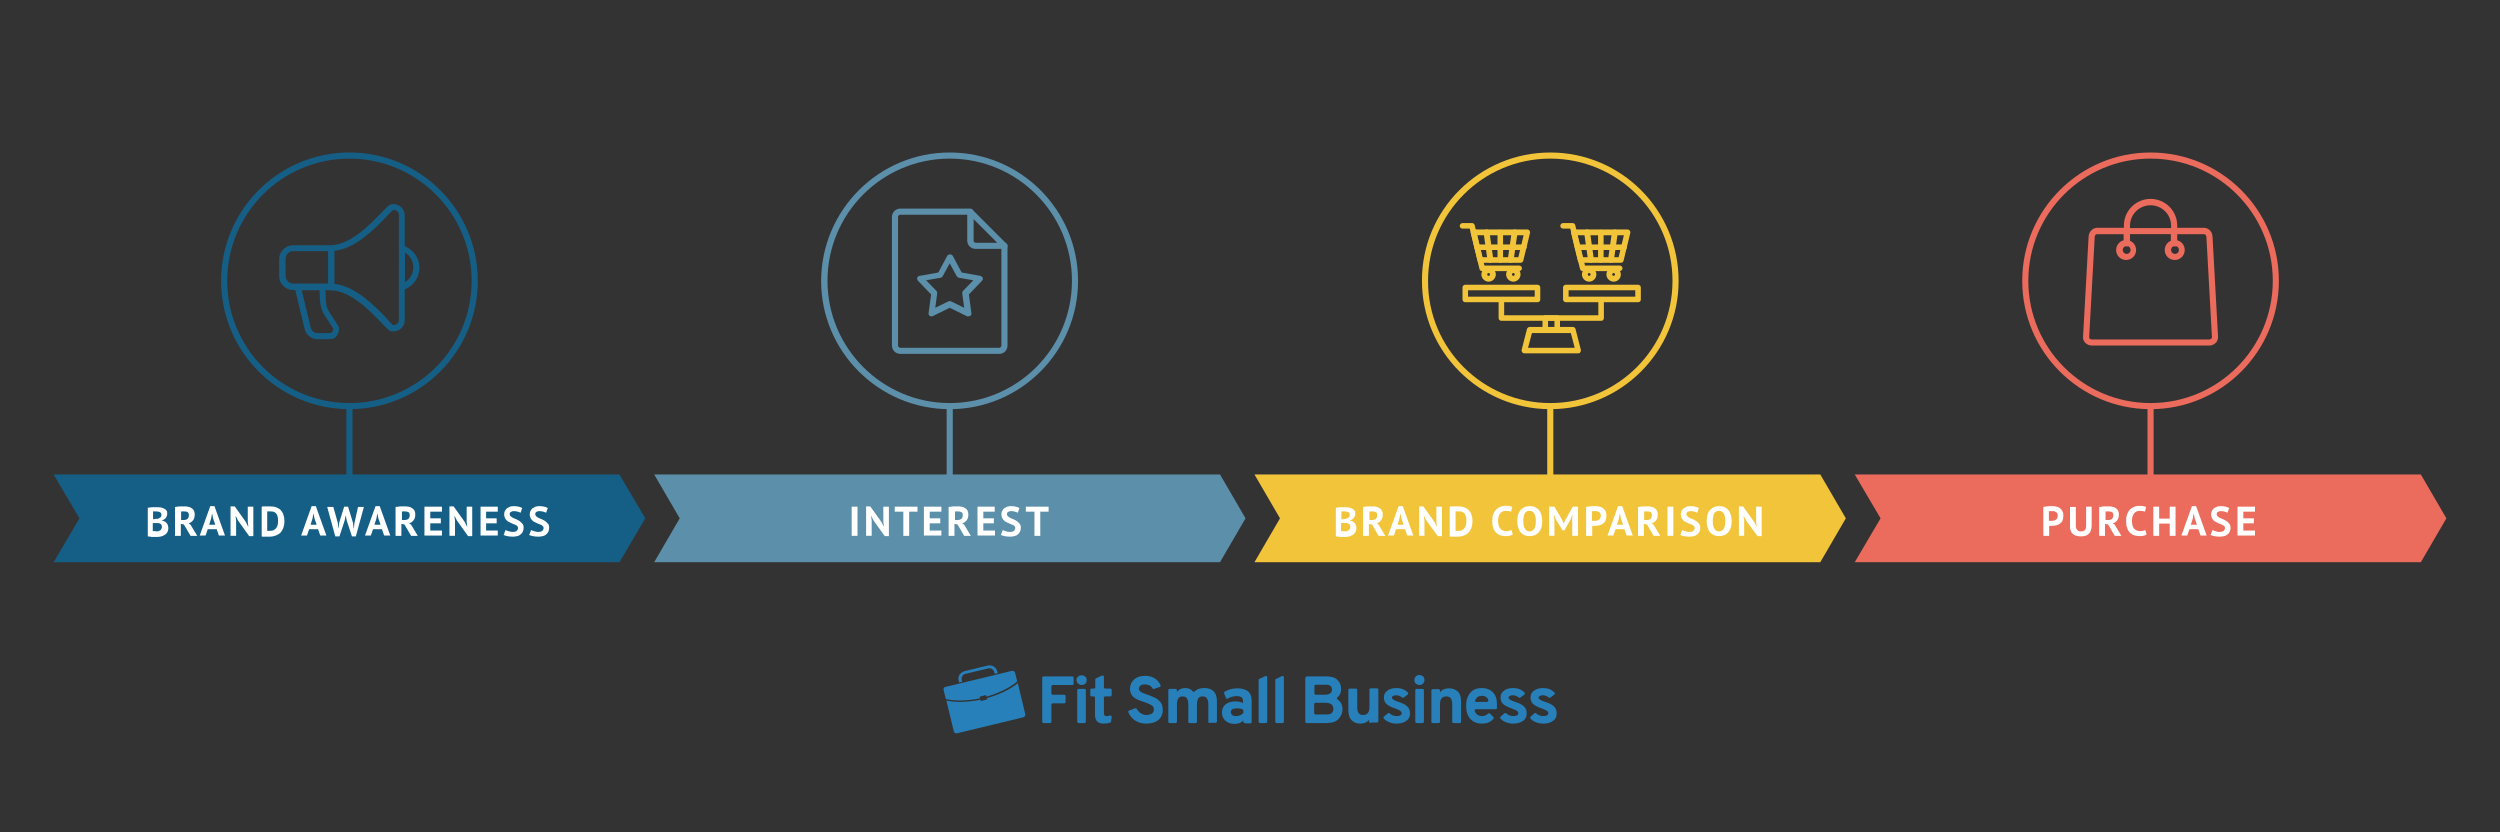 <?xml version="1.0" encoding="UTF-8"?> <!-- Generator: Adobe Illustrator 25.2.1, SVG Export Plug-In . SVG Version: 6.00 Build 0) --> <svg xmlns="http://www.w3.org/2000/svg" xmlns:xlink="http://www.w3.org/1999/xlink" version="1.1" id="Layer_1" x="0px" y="0px" viewBox="0 0 900 299.7" xml:space="preserve"><rect x="0" y="0" width="900" height="299.7" fill="#333333" stroke="none"/> <g> <g> <path id="Fill-2_1_" fill-rule="evenodd" clip-rule="evenodd" fill="#2880BA" d="M340.3,247.3l24-5.8c0.5-0.1,0.9,0.2,1.1,0.6 l0.8,3.2c-0.2,0.2-0.4,0.3-0.6,0.5c-2.6,2-6.2,3.8-10.5,5l-0.1-0.6l-2.3,0.6l0.1,0.6c-4.4,0.9-8.5,1-11.6,0.4 c-0.2,0-0.5-0.1-0.7-0.2l-0.8-3.2C339.6,247.8,339.9,247.4,340.3,247.3L340.3,247.3z M366.4,245.9l2.7,11.2 c0.1,0.5-0.2,0.9-0.6,1.1l-24,5.8c-0.5,0.1-0.9-0.2-1.1-0.6l-2.7-11.2c0.1,0,0.3,0.1,0.4,0.1c3.3,0.6,7.5,0.5,11.9-0.4l0.1,0.5 l2.3-0.6l-0.1-0.5c4.4-1.2,8.1-3,10.8-5.1C366.1,246.1,366.3,246,366.4,245.9L366.4,245.9z"></path> <path id="Fill-3_1_" fill-rule="evenodd" clip-rule="evenodd" fill="#2880BA" d="M347.3,241.6l8.3-2c0.7-0.2,1.5,0,2.1,0.3 c0.6,0.4,1.1,1,1.3,1.7l0.2,0.7l-1.1,0.3l-0.2-0.7c-0.1-0.5-0.4-0.8-0.8-1.1c-0.4-0.2-0.8-0.3-1.3-0.2l-8.3,2 c-0.5,0.1-0.8,0.4-1.1,0.8c-0.2,0.4-0.3,0.8-0.2,1.3l0.2,0.7l-1.1,0.3l-0.2-0.7c-0.2-0.8,0-1.5,0.3-2.1 C345.9,242.3,346.5,241.8,347.3,241.6"></path> </g> <g> <path fill="#2880BA" d="M375.2,259.8V244c0-0.3,0.2-0.5,0.5-0.5h10.3c0.3,0,0.5,0.2,0.5,0.5v2.1c0,0.3-0.2,0.5-0.5,0.5h-7 c-0.3,0-0.5,0.2-0.5,0.5v2.5c0,0.3,0.2,0.5,0.5,0.5h4.1c0.3,0,0.5,0.2,0.5,0.5v2.1c0,0.3-0.2,0.5-0.5,0.5h-4.1 c-0.3,0-0.5,0.2-0.5,0.5v6.1c0,0.3-0.2,0.5-0.5,0.5h-2.3C375.4,260.3,375.2,260,375.2,259.8z"></path> <path fill="#2880BA" d="M389.4,246.6c-0.5,0-0.9-0.2-1.3-0.5c-0.5-0.5-0.7-1.1-0.5-1.9c0-0.1,0-0.1,0.1-0.1c0.4-0.7,1-1,1.7-1 c0.5,0,0.9,0.2,1.3,0.5c0.4,0.3,0.5,0.8,0.5,1.3c0,0.5-0.2,0.9-0.5,1.3C390.3,246.4,389.9,246.6,389.4,246.6z M387.8,259.8v-11.3 c0-0.3,0.2-0.5,0.5-0.5h2.1c0.3,0,0.5,0.2,0.5,0.5v11.3c0,0.3-0.2,0.5-0.5,0.5h-2.1C388,260.3,387.8,260,387.8,259.8z"></path> <path fill="#2880BA" d="M397.2,260.5c-2,0-3-1.1-3-3.2v-6.1c0-0.3-0.2-0.5-0.5-0.5H393c-0.3,0-0.5-0.2-0.5-0.5v-1.8 c0-0.3,0.2-0.5,0.5-0.5h0.8c0.3,0,0.5-0.2,0.5-0.5v-2.8c0-0.2,0.1-0.4,0.3-0.4l2.1-1c0.3-0.2,0.7,0.1,0.7,0.4v3.8 c0,0.3,0.2,0.5,0.5,0.5h1.8c0.3,0,0.5,0.2,0.5,0.5v1.8c0,0.3-0.2,0.5-0.5,0.5h-1.8c-0.3,0-0.5,0.2-0.5,0.5v5.6c0,0.6,0.3,1,0.9,1 c0.4,0,0.8-0.1,1.3-0.2c0.3-0.1,0.7,0.2,0.6,0.5l-0.2,1.6c0,0.2-0.1,0.3-0.3,0.4C398.9,260.4,398.1,260.5,397.2,260.5z"></path> <path fill="#2880BA" d="M412.6,260.5c-1.6,0-2.9-0.4-4.1-1.2c-1-0.7-1.8-1.7-2.3-2.9c-0.1-0.2,0-0.5,0.3-0.6l2.1-0.8 c0.2-0.1,0.5,0,0.6,0.2c0.2,0.4,0.5,0.7,0.8,1c0.9,1,2.3,1.4,3.6,1.1c0.4-0.1,0.8-0.2,1.1-0.4c0.5-0.4,0.7-0.9,0.7-1.5 c0-0.3-0.1-0.6-0.2-0.9c-0.2-0.3-0.4-0.5-0.8-0.7c-0.4-0.2-0.7-0.4-1-0.5c-0.3-0.1-0.7-0.3-1.3-0.5c-0.7-0.2-1.2-0.4-1.5-0.5 c-0.3-0.1-0.8-0.3-1.4-0.6c-0.6-0.3-1-0.6-1.3-0.9c-0.3-0.3-0.5-0.7-0.8-1.2c-0.2-0.5-0.3-1.1-0.3-1.7c0-1.3,0.5-2.4,1.5-3.3 c1-0.9,2.4-1.3,4.1-1.3c1.4,0,2.6,0.4,3.6,1.1c0.8,0.6,1.4,1.4,1.8,2.3c0.1,0.3,0,0.6-0.3,0.6l-2,0.7c-0.2,0.1-0.5,0-0.6-0.2 c-0.6-1-1.5-1.4-2.7-1.4c-0.7,0-1.3,0.1-1.6,0.4c-0.4,0.3-0.6,0.7-0.6,1.2c0,0.3,0.2,0.6,0.5,0.9c0.3,0.3,0.6,0.5,1,0.6 c0.3,0.1,0.9,0.3,1.6,0.6c0.6,0.2,1,0.3,1.3,0.5c0.3,0.1,0.7,0.3,1.2,0.5c0.5,0.2,0.9,0.5,1.2,0.7c0.3,0.3,0.6,0.6,0.9,0.9 c0.3,0.4,0.6,0.8,0.7,1.3c0.1,0.5,0.2,1,0.2,1.6c0,1.6-0.6,2.8-1.7,3.7C415.8,260.1,414.4,260.5,412.6,260.5z"></path> <path fill="#2880BA" d="M435.5,260.3c-0.3,0-0.5-0.2-0.5-0.5v-6.2c0-1-0.2-1.7-0.5-2.2c-0.3-0.4-0.8-0.7-1.5-0.7 c-0.7,0-1.3,0.2-1.6,0.7c-0.3,0.4-0.5,1.2-0.5,2.2v6.2c0,0.3-0.2,0.5-0.5,0.5h-2.1c-0.3,0-0.5-0.2-0.5-0.5v-6.2 c0-1-0.2-1.7-0.5-2.2c-0.3-0.4-0.8-0.7-1.5-0.7c-0.7,0-1.3,0.2-1.6,0.7c-0.3,0.4-0.5,1.2-0.5,2.2v6.2c0,0.3-0.2,0.5-0.5,0.5h-2.1 c-0.3,0-0.5-0.2-0.5-0.5v-11.3c0-0.3,0.2-0.5,0.5-0.5h2.1c0.3,0,0.5,0.2,0.5,0.5v0.6c0.7-0.9,1.7-1.4,2.9-1.4 c1.3,0,2.2,0.4,2.8,1.2c0.2,0.2,0.5,0.3,0.7,0c0.8-0.8,1.9-1.2,3.4-1.2c3.1,0,4.6,1.6,4.6,4.8v7.2c0,0.3-0.2,0.5-0.5,0.5H435.5z"></path> <path fill="#2880BA" d="M448.1,260.3c-0.3,0-0.5-0.2-0.5-0.5v-0.4c-0.8,0.8-1.8,1.2-3.2,1.2c-1.3,0-2.4-0.4-3.2-1.1 c-0.8-0.7-1.3-1.7-1.3-3c0-1.3,0.5-2.3,1.4-3c1-0.7,2.1-1,3.4-1c1.1,0,2,0.2,2.8,0.6v-0.6c0-1.3-0.7-1.9-2.2-1.9 c-1.2,0-2.3,0.3-3.3,0.9c-0.3,0.2-0.6,0-0.7-0.3l-0.6-1.6c-0.1-0.2,0-0.5,0.2-0.6c1.3-0.8,2.9-1.2,4.7-1.2c0.7,0,1.2,0.1,1.7,0.2 c0.5,0.1,1,0.3,1.6,0.6c0.5,0.3,1,0.8,1.3,1.5c0.3,0.7,0.4,1.5,0.4,2.5v7.3c0,0.3-0.2,0.5-0.5,0.5H448.1z M445,257.8 c0.9,0,1.7-0.3,2.4-0.9c0.1-0.1,0.2-0.2,0.2-0.4v-0.7c0-0.2-0.1-0.4-0.3-0.5c-0.6-0.2-1.2-0.3-1.9-0.3c-0.7,0-1.3,0.1-1.7,0.3 c-0.4,0.2-0.6,0.6-0.6,1.1c0,0.4,0.2,0.7,0.5,1C443.9,257.7,444.4,257.8,445,257.8z"></path> <path fill="#2880BA" d="M453.1,259.8v-15c0-0.2,0.1-0.4,0.3-0.4l2.1-1c0.3-0.2,0.7,0.1,0.7,0.4v16c0,0.3-0.2,0.5-0.5,0.5h-2.1 C453.3,260.3,453.1,260,453.1,259.8z"></path> <path fill="#2880BA" d="M459.1,259.8v-15c0-0.2,0.1-0.4,0.3-0.4l2.1-1c0.3-0.2,0.7,0.1,0.7,0.4v16c0,0.3-0.2,0.5-0.5,0.5h-2.1 C459.3,260.3,459.1,260,459.1,259.8z"></path> <path fill="#2880BA" d="M470,244c0-0.3,0.2-0.5,0.5-0.5h6.9c1.9,0,3.3,0.4,4.1,1.3c0.9,0.9,1.3,1.9,1.3,3.2c0,1.3-0.4,2.3-1.3,3 c-0.3,0.2-0.2,0.6,0,0.8c0.5,0.3,0.9,0.7,1.2,1.2c0.4,0.7,0.6,1.5,0.6,2.3c0,1.4-0.5,2.5-1.4,3.5c-0.9,1-2.4,1.5-4.3,1.5h-7.2 c-0.3,0-0.5-0.2-0.5-0.5V244z M477,250.1c0.8,0,1.5-0.2,1.9-0.5c0.4-0.3,0.6-0.8,0.6-1.3c0-1.2-0.7-1.8-2.1-1.8h-3.7 c-0.3,0-0.5,0.2-0.5,0.5v2.6c0,0.3,0.2,0.5,0.5,0.5H477z M477.8,257.2c0.8,0,1.4-0.2,1.7-0.6c0.4-0.4,0.5-0.9,0.5-1.4 c0-1.5-1-2.2-2.9-2.2h-3.5c-0.3,0-0.5,0.2-0.5,0.5v3.2c0,0.3,0.2,0.5,0.5,0.5H477.8z"></path> <path fill="#2880BA" d="M493.4,260.3c-0.3,0-0.5-0.2-0.5-0.5v-0.7c-0.8,1-1.9,1.4-3.3,1.4c-1.2,0-2.2-0.4-3-1.2 c-0.8-0.8-1.2-2-1.2-3.7v-7.2c0-0.3,0.2-0.5,0.5-0.5h2.2c0.3,0,0.5,0.2,0.5,0.5v6.2c0,1,0.2,1.7,0.5,2.1c0.3,0.5,0.9,0.7,1.6,0.7 c1.5,0,2.3-0.9,2.3-2.8v-6.3c0-0.3,0.2-0.5,0.5-0.5h2.2c0.3,0,0.5,0.2,0.5,0.5v11.3c0,0.3-0.2,0.5-0.5,0.5H493.4z"></path> <path fill="#2880BA" d="M502.7,260.5c-1,0-1.9-0.2-2.8-0.6c-0.7-0.3-1.3-0.7-1.7-1.2c-0.2-0.2-0.2-0.5,0-0.7l1.4-1.2 c0.2-0.2,0.5-0.2,0.6,0c0.8,0.7,1.7,1,2.6,1c1.2,0,1.8-0.4,1.8-1.1c0-0.3-0.2-0.6-0.5-0.8c-0.3-0.2-0.9-0.5-1.7-0.8 c-1.5-0.5-2.5-1-3.2-1.6c-0.7-0.6-1-1.4-1-2.4c0-1.1,0.4-1.9,1.3-2.5c0.8-0.6,1.9-0.9,3.2-0.9c1.7,0,3,0.5,4.1,1.6 c0.2,0.2,0.2,0.6,0,0.7l-1.4,1.1c-0.2,0.1-0.4,0.2-0.6,0c-0.7-0.5-1.4-0.8-2.1-0.8c-1,0-1.6,0.3-1.6,0.9c0,0.5,0.8,1,2.4,1.5 c1.3,0.4,2.3,0.9,3,1.5c0.7,0.6,1.1,1.4,1.1,2.6c0,1.2-0.4,2.1-1.3,2.7C505.3,260.2,504.1,260.5,502.7,260.5z"></path> <path fill="#2880BA" d="M511,246.6c-0.5,0-0.9-0.2-1.3-0.5c-0.4-0.4-0.6-0.9-0.5-1.4c0-0.4,0.2-0.8,0.4-1.1 c0.4-0.4,0.8-0.6,1.4-0.6c0.5,0,0.9,0.2,1.3,0.5c0.4,0.3,0.5,0.8,0.5,1.3c0,0.5-0.2,0.9-0.5,1.3C512,246.4,511.5,246.6,511,246.6z M509.5,259.8v-11.3c0-0.3,0.2-0.5,0.5-0.5h2.1c0.3,0,0.5,0.2,0.5,0.5v11.3c0,0.3-0.2,0.5-0.5,0.5H510 C509.7,260.3,509.5,260,509.5,259.8z"></path> <path fill="#2880BA" d="M523.3,260.3c-0.3,0-0.5-0.2-0.5-0.5v-6.2c0-1-0.2-1.7-0.5-2.2c-0.3-0.4-0.9-0.7-1.6-0.7 c-1.5,0-2.3,0.9-2.3,2.8v6.3c0,0.3-0.2,0.5-0.5,0.5h-2.1c-0.3,0-0.5-0.2-0.5-0.5v-11.2c0-0.3,0.2-0.5,0.5-0.5h2.1 c0.3,0,0.5,0.2,0.5,0.5v0.6c0.8-1,1.9-1.4,3.3-1.4c1.2,0,2.2,0.4,3.1,1.1c0.8,0.8,1.2,2,1.2,3.7v7.2c0,0.3-0.2,0.5-0.5,0.5H523.3z "></path> <path fill="#2880BA" d="M533.5,260.5c-1.8,0-3.2-0.6-4.2-1.7c-1-1.1-1.5-2.7-1.5-4.7c0-2,0.5-3.5,1.5-4.7c1-1.2,2.4-1.7,4.2-1.7 c1.6,0,2.9,0.5,3.9,1.5c1,1,1.5,2.4,1.5,4.3c0,0.6,0,1,0,1.4c0,0.3-0.2,0.4-0.5,0.4h-7c-0.3,0-0.6,0.3-0.5,0.6 c0.1,0.5,0.4,0.9,0.7,1.2c0.5,0.4,1.1,0.7,1.8,0.7c0.9,0,1.7-0.3,2.3-0.9c0.2-0.2,0.5-0.2,0.7,0l1.2,1.2c0.2,0.2,0.2,0.5,0,0.7 C536.6,260,535.2,260.5,533.5,260.5z M531.5,252.7h3.8c0.3,0,0.6-0.3,0.5-0.6c-0.1-0.4-0.3-0.8-0.6-1c-0.4-0.4-1-0.6-1.6-0.6 c-1.3,0-2.1,0.5-2.5,1.6C530.9,252.4,531.1,252.7,531.5,252.7z"></path> <path fill="#2880BA" d="M544.7,260.5c-1,0-1.9-0.2-2.8-0.6c-0.7-0.3-1.3-0.7-1.7-1.2c-0.2-0.2-0.2-0.5,0-0.7l1.4-1.2 c0.2-0.2,0.5-0.2,0.6,0c0.8,0.7,1.7,1,2.6,1c1.2,0,1.8-0.4,1.8-1.1c0-0.3-0.2-0.6-0.5-0.8c-0.3-0.2-0.9-0.5-1.7-0.8 c-1.5-0.5-2.5-1-3.2-1.6c-0.7-0.6-1-1.4-1-2.4c0-1.1,0.4-1.9,1.3-2.5c0.8-0.6,1.9-0.9,3.2-0.9c1.7,0,3,0.5,4.1,1.6 c0.2,0.2,0.2,0.5,0,0.7l-1.4,1.1c-0.2,0.1-0.4,0.2-0.6,0c-0.7-0.5-1.4-0.8-2.1-0.8c-1,0-1.6,0.3-1.6,0.9c0,0.5,0.8,1,2.4,1.5 c1.3,0.4,2.3,0.9,3,1.5c0.7,0.6,1.1,1.4,1.1,2.6c0,1.2-0.4,2.1-1.3,2.7C547.3,260.2,546.2,260.5,544.7,260.5z"></path> <path fill="#2880BA" d="M555.5,260.5c-1,0-1.9-0.2-2.8-0.6c-0.7-0.3-1.3-0.7-1.7-1.2c-0.2-0.2-0.2-0.5,0-0.7l1.4-1.2 c0.2-0.2,0.5-0.2,0.6,0c0.8,0.7,1.7,1,2.6,1c1.2,0,1.8-0.4,1.8-1.1c0-0.3-0.2-0.6-0.5-0.8c-0.3-0.2-0.9-0.5-1.7-0.8 c-1.5-0.5-2.5-1-3.2-1.6c-0.7-0.6-1-1.4-1-2.4c0-1.1,0.4-1.9,1.3-2.5c0.8-0.6,1.9-0.9,3.2-0.9c1.7,0,3,0.5,4.1,1.6 c0.2,0.2,0.2,0.6,0,0.7l-1.4,1.1c-0.2,0.1-0.4,0.2-0.6,0c-0.7-0.5-1.4-0.8-2.1-0.8c-1,0-1.6,0.3-1.6,0.9c0,0.5,0.8,1,2.4,1.5 c1.3,0.4,2.3,0.9,3,1.5c0.7,0.6,1.1,1.4,1.1,2.6c0,1.2-0.4,2.1-1.3,2.7C558.2,260.2,557,260.5,555.5,260.5z"></path> </g> </g> <polygon fill="#155F86" points="223,202.4 121.2,202.4 19.3,202.4 28.6,186.6 19.3,170.8 121.2,170.8 223,170.8 232.3,186.6 "></polygon> <polygon fill="#5C8FAA" points="439.2,202.4 337.3,202.4 235.5,202.4 244.7,186.6 235.5,170.8 337.3,170.8 439.2,170.8 448.4,186.6 "></polygon> <polygon fill="#F2C43A" points="655.3,202.4 553.5,202.4 451.6,202.4 460.8,186.6 451.6,170.8 553.5,170.8 655.3,170.8 664.5,186.6 "></polygon> <polygon fill="#EB6B5C" points="871.5,202.4 769.6,202.4 667.7,202.4 677,186.6 667.7,170.8 769.6,170.8 871.5,170.8 880.7,186.6 "></polygon> <g> <rect x="340.8" y="146" fill="#5C8FAA" width="2.2" height="36.5"></rect> </g> <g> <rect x="557" y="146" fill="#F2C43A" width="2.2" height="36.5"></rect> </g> <g> <rect x="773.1" y="146" fill="#EB6B5C" width="2.2" height="36.5"></rect> </g> <g> <path fill="#5C8FAA" d="M341.9,54.9c25.5,0,46.2,20.7,46.2,46.2c0,25.5-20.7,46.2-46.2,46.2c-25.5,0-46.3-20.7-46.3-46.2 C295.7,75.6,316.4,54.9,341.9,54.9z M341.9,145.1c24.3,0,44-19.7,44-44c0-24.3-19.7-44-44-44c-24.3,0-44,19.7-44,44 C297.9,125.4,317.7,145.1,341.9,145.1z"></path> </g> <g> <path fill="#F2C43A" d="M558.1,54.9c25.5,0,46.2,20.7,46.2,46.2c0,25.5-20.7,46.2-46.2,46.2c-25.5,0-46.2-20.7-46.2-46.2 C511.8,75.6,532.6,54.9,558.1,54.9z M558.1,145.1c24.3,0,44-19.7,44-44c0-24.3-19.7-44-44-44c-24.3,0-44,19.7-44,44 C514,125.4,533.8,145.1,558.1,145.1z"></path> </g> <g> <path fill="#EB6B5C" d="M774.2,54.9c25.5,0,46.2,20.7,46.2,46.2c0,25.5-20.7,46.2-46.2,46.2c-25.5,0-46.2-20.7-46.2-46.2 C728,75.6,748.7,54.9,774.2,54.9z M774.2,145.1c24.3,0,44-19.7,44-44c0-24.3-19.7-44-44-44c-24.3,0-44,19.7-44,44 C730.2,125.4,749.9,145.1,774.2,145.1z"></path> </g> <g> <g> <rect x="124.7" y="146" fill="#155F86" width="2.2" height="36.5"></rect> </g> <g> <path fill="#155F86" d="M125.8,54.9c25.5,0,46.2,20.7,46.2,46.2c0,25.5-20.7,46.2-46.2,46.2c-25.5,0-46.2-20.7-46.2-46.2 C79.6,75.6,100.3,54.9,125.8,54.9z M125.8,145.1c24.3,0,44-19.7,44-44c0-24.3-19.8-44-44-44c-24.3,0-44,19.7-44,44 C81.8,125.4,101.5,145.1,125.8,145.1z"></path> </g> </g> <g> <path fill="#FFFFFF" d="M60.2,184.8c0,0.3,0,0.5-0.1,0.8c-0.1,0.3-0.2,0.5-0.3,0.7c-0.1,0.2-0.3,0.4-0.6,0.6 c-0.2,0.2-0.5,0.3-0.9,0.4v0.1c0.3,0.1,0.6,0.1,0.9,0.3c0.3,0.1,0.5,0.3,0.7,0.5s0.4,0.5,0.5,0.8c0.1,0.3,0.2,0.7,0.2,1.1 c0,0.5-0.1,1-0.3,1.4c-0.2,0.4-0.5,0.7-0.9,1s-0.8,0.4-1.3,0.6c-0.5,0.1-1,0.2-1.5,0.2c-0.2,0-0.4,0-0.7,0s-0.5,0-0.9,0 s-0.6,0-0.9-0.1c-0.3,0-0.6-0.1-0.9-0.1v-10.3c0.2,0,0.4-0.1,0.7-0.1c0.2,0,0.5-0.1,0.8-0.1s0.6,0,0.9,0c0.3,0,0.6,0,0.9,0 c0.5,0,1,0,1.4,0.1c0.5,0.1,0.9,0.2,1.2,0.4c0.4,0.2,0.7,0.5,0.9,0.8C60.1,183.9,60.2,184.3,60.2,184.8z M55.7,186.8 c0.1,0,0.3,0,0.5,0c0.2,0,0.3,0,0.5,0c0.4-0.1,0.7-0.3,1-0.5c0.3-0.2,0.4-0.5,0.4-0.9c0-0.3,0-0.5-0.1-0.6 c-0.1-0.2-0.2-0.3-0.4-0.4c-0.2-0.1-0.4-0.2-0.6-0.2c-0.2,0-0.4-0.1-0.7-0.1c-0.3,0-0.5,0-0.7,0c-0.2,0-0.4,0-0.5,0v2.8H55.7z M56.4,191.3c0.2,0,0.5,0,0.7-0.1c0.2-0.1,0.4-0.2,0.6-0.3c0.2-0.1,0.3-0.3,0.4-0.5c0.1-0.2,0.2-0.4,0.2-0.7c0-0.3-0.1-0.6-0.2-0.8 c-0.1-0.2-0.3-0.3-0.5-0.4s-0.4-0.2-0.7-0.2s-0.5,0-0.8,0h-1.1v2.9c0,0,0.1,0,0.2,0c0.1,0,0.2,0,0.4,0c0.1,0,0.3,0,0.4,0 C56.2,191.3,56.3,191.3,56.4,191.3z"></path> <path fill="#FFFFFF" d="M63.2,182.5c0.2,0,0.5-0.1,0.7-0.1c0.3,0,0.5-0.1,0.8-0.1c0.3,0,0.5,0,0.8,0c0.2,0,0.5,0,0.7,0 c0.5,0,1,0,1.4,0.1c0.5,0.1,0.9,0.2,1.3,0.5c0.4,0.2,0.7,0.5,0.9,0.9c0.2,0.4,0.3,0.9,0.3,1.4c0,0.9-0.2,1.6-0.6,2.1 c-0.4,0.5-0.9,0.9-1.6,1.1l0.7,0.5l2.4,4h-2.4l-2.4-4.1l-1.1-0.2v4.3h-2.1V182.5z M66.3,184.1c-0.2,0-0.4,0-0.6,0 c-0.2,0-0.4,0-0.5,0.1v3h0.9c0.6,0,1-0.1,1.4-0.4c0.3-0.3,0.5-0.7,0.5-1.3c0-0.5-0.1-0.8-0.4-1.1C67.3,184.2,66.9,184.1,66.3,184.1 z"></path> <path fill="#FFFFFF" d="M78,190.5h-3.2l-0.8,2.3h-2.1l3.8-10.6h1.5l3.8,10.6h-2.2L78,190.5z M75.3,188.9h2.2l-0.8-2.3l-0.3-1.6 h-0.1l-0.3,1.7L75.3,188.9z"></path> <path fill="#FFFFFF" d="M85.7,187.4l-0.8-1.6h-0.1l0.2,1.6v5.5h-2v-10.6h1.5l4,5.6l0.8,1.6h0.1l-0.2-1.6v-5.5h2v10.6h-1.5 L85.7,187.4z"></path> <path fill="#FFFFFF" d="M94.2,182.4c0.2,0,0.4-0.1,0.7-0.1c0.3,0,0.5,0,0.8,0c0.3,0,0.6,0,0.8,0c0.3,0,0.5,0,0.7,0 c0.9,0,1.7,0.1,2.4,0.4c0.7,0.3,1.2,0.6,1.6,1.1c0.4,0.5,0.7,1,0.9,1.7s0.3,1.4,0.3,2.1c0,0.7-0.1,1.4-0.3,2.1 c-0.2,0.7-0.5,1.2-0.9,1.8c-0.4,0.5-1,0.9-1.7,1.2c-0.7,0.3-1.5,0.5-2.5,0.5c-0.2,0-0.4,0-0.6,0s-0.5,0-0.8,0c-0.3,0-0.6,0-0.8,0 c-0.3,0-0.5,0-0.6-0.1V182.4z M97.4,184.1c-0.2,0-0.4,0-0.7,0c-0.2,0-0.4,0-0.5,0v7c0,0,0.1,0,0.2,0c0.1,0,0.2,0,0.3,0 c0.1,0,0.2,0,0.3,0s0.2,0,0.2,0c0.6,0,1.1-0.1,1.4-0.3c0.4-0.2,0.7-0.5,0.9-0.8c0.2-0.3,0.4-0.7,0.5-1.2c0.1-0.4,0.1-0.9,0.1-1.4 c0-0.4,0-0.8-0.1-1.2c-0.1-0.4-0.2-0.8-0.4-1.1c-0.2-0.3-0.5-0.6-0.9-0.8C98.4,184.2,98,184.1,97.4,184.1z"></path> <path fill="#FFFFFF" d="M114.5,190.5h-3.2l-0.8,2.3h-2.1l3.8-10.6h1.5l3.8,10.6h-2.2L114.5,190.5z M111.8,188.9h2.2l-0.8-2.3 l-0.3-1.6h-0.1l-0.3,1.7L111.8,188.9z"></path> <path fill="#FFFFFF" d="M121.6,188.2l0.2,1.9h0.1l0.2-1.9l1.8-5.8h1.4l1.8,5.9l0.2,1.9h0.1l0.2-1.9l1.3-5.8h2.1l-2.9,10.6h-1.4 l-1.9-5.8l-0.3-1.6h-0.1l-0.3,1.6l-1.9,5.8h-1.5l-2.9-10.6h2.2L121.6,188.2z"></path> <path fill="#FFFFFF" d="M137.5,190.5h-3.2l-0.8,2.3h-2.1l3.8-10.6h1.5l3.8,10.6h-2.2L137.5,190.5z M134.8,188.9h2.2l-0.8-2.3 l-0.3-1.6h-0.1l-0.3,1.7L134.8,188.9z"></path> <path fill="#FFFFFF" d="M142.6,182.5c0.2,0,0.5-0.1,0.7-0.1c0.3,0,0.5-0.1,0.8-0.1c0.3,0,0.5,0,0.8,0c0.2,0,0.5,0,0.7,0 c0.5,0,1,0,1.4,0.1c0.5,0.1,0.9,0.2,1.3,0.5c0.4,0.2,0.7,0.5,0.9,0.9c0.2,0.4,0.3,0.9,0.3,1.4c0,0.9-0.2,1.6-0.6,2.1 c-0.4,0.5-0.9,0.9-1.6,1.1l0.7,0.5l2.4,4h-2.4l-2.4-4.1l-1.1-0.2v4.3h-2.1V182.5z M145.8,184.1c-0.2,0-0.4,0-0.6,0 c-0.2,0-0.4,0-0.5,0.1v3h0.9c0.6,0,1-0.1,1.4-0.4c0.3-0.3,0.5-0.7,0.5-1.3c0-0.5-0.1-0.8-0.4-1.1 C146.7,184.2,146.3,184.1,145.8,184.1z"></path> <path fill="#FFFFFF" d="M152.9,182.4h6.2v1.8h-4.2v2.4h3.8v1.8h-3.8v2.6h4.2v1.8h-6.3V182.4z"></path> <path fill="#FFFFFF" d="M164.5,187.4l-0.8-1.6h-0.1l0.2,1.6v5.5h-2v-10.6h1.5l4,5.6l0.8,1.6h0.1l-0.2-1.6v-5.5h2v10.6h-1.5 L164.5,187.4z"></path> <path fill="#FFFFFF" d="M173,182.4h6.2v1.8H175v2.4h3.8v1.8H175v2.6h4.2v1.8H173V182.4z"></path> <path fill="#FFFFFF" d="M186.5,190.1c0-0.3-0.1-0.6-0.4-0.8c-0.2-0.2-0.5-0.4-0.9-0.5s-0.7-0.3-1.2-0.5c-0.4-0.2-0.8-0.4-1.2-0.6 c-0.4-0.3-0.6-0.6-0.9-1c-0.2-0.4-0.4-0.9-0.4-1.5c0-0.5,0.1-1,0.3-1.3s0.4-0.7,0.7-0.9c0.3-0.2,0.7-0.4,1.1-0.6 c0.4-0.1,0.9-0.2,1.4-0.2c0.6,0,1.2,0.1,1.7,0.2c0.5,0.1,1,0.3,1.3,0.5l-0.6,1.7c-0.2-0.1-0.6-0.3-1-0.4c-0.4-0.1-0.9-0.2-1.4-0.2 c-0.5,0-0.8,0.1-1.1,0.3c-0.3,0.2-0.4,0.4-0.4,0.8c0,0.3,0.1,0.6,0.4,0.8c0.2,0.2,0.5,0.4,0.9,0.6s0.7,0.3,1.2,0.5 c0.4,0.2,0.8,0.4,1.2,0.7s0.6,0.6,0.9,0.9s0.4,0.8,0.4,1.4s-0.1,1-0.3,1.4c-0.2,0.4-0.4,0.7-0.8,1c-0.3,0.3-0.7,0.5-1.2,0.6 s-1,0.2-1.6,0.2c-0.8,0-1.4-0.1-2-0.2s-1-0.3-1.3-0.4l0.7-1.8c0.1,0.1,0.3,0.1,0.4,0.2c0.2,0.1,0.4,0.1,0.6,0.2 c0.2,0.1,0.5,0.1,0.7,0.2c0.2,0,0.5,0.1,0.8,0.1c0.6,0,1.1-0.1,1.4-0.3S186.5,190.5,186.5,190.1z"></path> <path fill="#FFFFFF" d="M195.7,190.1c0-0.3-0.1-0.6-0.4-0.8c-0.2-0.2-0.5-0.4-0.9-0.5s-0.7-0.3-1.2-0.5c-0.4-0.2-0.8-0.4-1.2-0.6 c-0.4-0.3-0.6-0.6-0.9-1c-0.2-0.4-0.4-0.9-0.4-1.5c0-0.5,0.1-1,0.3-1.3s0.4-0.7,0.7-0.9c0.3-0.2,0.7-0.4,1.1-0.6 c0.4-0.1,0.9-0.2,1.4-0.2c0.6,0,1.2,0.1,1.7,0.2c0.5,0.1,1,0.3,1.3,0.5l-0.6,1.7c-0.2-0.1-0.6-0.3-1-0.4c-0.4-0.1-0.9-0.2-1.4-0.2 c-0.5,0-0.8,0.1-1.1,0.3c-0.3,0.2-0.4,0.4-0.4,0.8c0,0.3,0.1,0.6,0.4,0.8c0.2,0.2,0.5,0.4,0.9,0.6s0.7,0.3,1.2,0.5 c0.4,0.2,0.8,0.4,1.2,0.7s0.6,0.6,0.9,0.9s0.4,0.8,0.4,1.4s-0.1,1-0.3,1.4c-0.2,0.4-0.4,0.7-0.8,1c-0.3,0.3-0.7,0.5-1.2,0.6 s-1,0.2-1.6,0.2c-0.8,0-1.4-0.1-2-0.2s-1-0.3-1.3-0.4l0.7-1.8c0.1,0.1,0.3,0.1,0.4,0.2c0.2,0.1,0.4,0.1,0.6,0.2 c0.2,0.1,0.5,0.1,0.7,0.2c0.2,0,0.5,0.1,0.8,0.1c0.6,0,1.1-0.1,1.4-0.3S195.7,190.5,195.7,190.1z"></path> </g> <g> <path fill="#FFFFFF" d="M487.9,184.8c0,0.3,0,0.5-0.1,0.8c-0.1,0.3-0.2,0.5-0.3,0.7c-0.2,0.2-0.3,0.4-0.6,0.6s-0.5,0.3-0.9,0.4v0.1 c0.3,0.1,0.6,0.1,0.9,0.3c0.3,0.1,0.5,0.3,0.7,0.5c0.2,0.2,0.4,0.5,0.5,0.8c0.1,0.3,0.2,0.7,0.2,1.1c0,0.5-0.1,1-0.3,1.4 c-0.2,0.4-0.5,0.7-0.9,1s-0.8,0.4-1.3,0.6c-0.5,0.1-1,0.2-1.5,0.2c-0.2,0-0.4,0-0.7,0c-0.3,0-0.6,0-0.9,0s-0.6,0-0.9-0.1 c-0.3,0-0.6-0.1-0.9-0.1v-10.3c0.2,0,0.4-0.1,0.7-0.1c0.2,0,0.5-0.1,0.8-0.1s0.6,0,0.9,0c0.3,0,0.6,0,0.9,0c0.5,0,1,0,1.4,0.1 c0.5,0.1,0.9,0.2,1.2,0.4c0.4,0.2,0.7,0.5,0.9,0.8C487.8,183.9,487.9,184.3,487.9,184.8z M483.5,186.8c0.1,0,0.3,0,0.5,0 c0.2,0,0.3,0,0.5,0c0.4-0.1,0.7-0.3,1-0.5c0.3-0.2,0.4-0.5,0.4-0.9c0-0.3,0-0.5-0.1-0.6c-0.1-0.2-0.2-0.3-0.4-0.4 c-0.2-0.1-0.4-0.2-0.6-0.2c-0.2,0-0.4-0.1-0.7-0.1c-0.3,0-0.5,0-0.7,0s-0.4,0-0.5,0v2.8H483.5z M484.2,191.3c0.2,0,0.5,0,0.7-0.1 c0.2-0.1,0.4-0.2,0.6-0.3c0.2-0.1,0.3-0.3,0.4-0.5c0.1-0.2,0.2-0.4,0.2-0.7c0-0.3-0.1-0.6-0.2-0.8s-0.3-0.3-0.5-0.4 s-0.4-0.2-0.7-0.2s-0.5,0-0.8,0h-1.1v2.9c0,0,0.1,0,0.2,0c0.1,0,0.2,0,0.4,0s0.3,0,0.4,0C484,191.3,484.1,191.3,484.2,191.3z"></path> <path fill="#FFFFFF" d="M490.9,182.5c0.2,0,0.5-0.1,0.7-0.1c0.3,0,0.5-0.1,0.8-0.1s0.5,0,0.8,0c0.2,0,0.5,0,0.7,0 c0.5,0,1,0,1.4,0.1c0.5,0.1,0.9,0.2,1.3,0.5c0.4,0.2,0.7,0.5,0.9,0.9c0.2,0.4,0.3,0.9,0.3,1.4c0,0.9-0.2,1.6-0.6,2.1 c-0.4,0.5-0.9,0.9-1.6,1.1l0.7,0.5l2.4,4h-2.4l-2.4-4.1l-1.1-0.2v4.3h-2.1V182.5z M494.1,184.1c-0.2,0-0.4,0-0.6,0 c-0.2,0-0.4,0-0.5,0.1v3h0.9c0.6,0,1-0.1,1.4-0.4c0.3-0.3,0.5-0.7,0.5-1.3c0-0.5-0.1-0.8-0.4-1.1 C495,184.2,494.6,184.1,494.1,184.1z"></path> <path fill="#FFFFFF" d="M505.8,190.5h-3.2l-0.8,2.3h-2.1l3.8-10.6h1.5l3.8,10.6h-2.2L505.8,190.5z M503.1,188.9h2.2l-0.8-2.3 l-0.3-1.6h-0.1l-0.3,1.7L503.1,188.9z"></path> <path fill="#FFFFFF" d="M513.5,187.4l-0.8-1.6h-0.1l0.2,1.6v5.5h-1.9v-10.6h1.5l4,5.6l0.8,1.6h0.1l-0.2-1.6v-5.5h2v10.6h-1.5 L513.5,187.4z"></path> <path fill="#FFFFFF" d="M521.9,182.4c0.2,0,0.4-0.1,0.7-0.1c0.3,0,0.5,0,0.8,0c0.3,0,0.6,0,0.8,0c0.3,0,0.5,0,0.7,0 c0.9,0,1.7,0.1,2.4,0.4c0.7,0.3,1.2,0.6,1.6,1.1c0.4,0.5,0.7,1,0.9,1.7c0.2,0.6,0.3,1.4,0.3,2.1c0,0.7-0.1,1.4-0.3,2.1 c-0.2,0.7-0.5,1.2-0.9,1.8c-0.4,0.5-1,0.9-1.7,1.2c-0.7,0.3-1.5,0.5-2.5,0.5c-0.2,0-0.4,0-0.6,0c-0.3,0-0.5,0-0.8,0 c-0.3,0-0.6,0-0.8,0c-0.3,0-0.5,0-0.6-0.1V182.4z M525.2,184.1c-0.2,0-0.4,0-0.7,0c-0.2,0-0.4,0-0.5,0v7c0,0,0.1,0,0.2,0 c0.1,0,0.2,0,0.3,0c0.1,0,0.2,0,0.3,0c0.1,0,0.2,0,0.2,0c0.6,0,1.1-0.1,1.4-0.3c0.4-0.2,0.7-0.5,0.9-0.8c0.2-0.3,0.4-0.7,0.5-1.2 s0.1-0.9,0.1-1.4c0-0.4,0-0.8-0.1-1.2c-0.1-0.4-0.2-0.8-0.4-1.1c-0.2-0.3-0.5-0.6-0.9-0.8S525.7,184.1,525.2,184.1z"></path> <path fill="#FFFFFF" d="M544.6,192.4c-0.3,0.2-0.7,0.4-1.2,0.5c-0.5,0.1-1,0.1-1.5,0.1c-0.6,0-1.2-0.1-1.8-0.3 c-0.6-0.2-1.1-0.5-1.5-0.9c-0.4-0.4-0.8-1-1-1.7c-0.3-0.7-0.4-1.5-0.4-2.5c0-1,0.1-1.9,0.4-2.6c0.3-0.7,0.7-1.3,1.1-1.7 c0.5-0.4,1-0.7,1.5-0.9c0.6-0.2,1.1-0.3,1.7-0.3c0.6,0,1.1,0,1.5,0.1s0.8,0.2,1,0.3l-0.4,1.7c-0.2-0.1-0.5-0.2-0.8-0.2 c-0.3,0-0.7-0.1-1.1-0.1c-0.8,0-1.5,0.3-2,0.9c-0.5,0.6-0.8,1.5-0.8,2.8c0,0.5,0.1,1,0.2,1.5s0.3,0.8,0.5,1.1 c0.2,0.3,0.6,0.6,0.9,0.7c0.4,0.2,0.8,0.3,1.3,0.3c0.5,0,0.8,0,1.1-0.1c0.3-0.1,0.6-0.2,0.8-0.3L544.6,192.4z"></path> <path fill="#FFFFFF" d="M546.2,187.6c0-1.8,0.4-3.1,1.2-4c0.8-0.9,1.9-1.4,3.3-1.4c0.8,0,1.4,0.1,2,0.4c0.6,0.3,1,0.6,1.4,1.1 s0.6,1.1,0.8,1.7s0.3,1.4,0.3,2.2c0,1.8-0.4,3.1-1.2,4s-1.9,1.4-3.3,1.4c-0.8,0-1.4-0.1-2-0.4c-0.6-0.3-1-0.6-1.4-1.1 s-0.6-1.1-0.8-1.7C546.3,189.2,546.2,188.4,546.2,187.6z M548.4,187.6c0,0.5,0,1,0.1,1.5c0.1,0.4,0.2,0.8,0.4,1.1 c0.2,0.3,0.4,0.6,0.7,0.8c0.3,0.2,0.6,0.3,1,0.3c0.7,0,1.3-0.3,1.7-0.9c0.4-0.6,0.6-1.5,0.6-2.8c0-0.5,0-1-0.1-1.4 s-0.2-0.8-0.4-1.2s-0.4-0.6-0.7-0.8s-0.6-0.3-1.1-0.3c-0.7,0-1.3,0.3-1.7,0.9C548.6,185.5,548.4,186.4,548.4,187.6z"></path> <path fill="#FFFFFF" d="M565.9,187.4l0.2-2.1h-0.1l-0.6,1.7l-2.2,3.9h-0.7l-2.4-3.9l-0.7-1.7h-0.1l0.3,2.1v5.5h-1.9v-10.5h1.9 l2.8,4.8l0.5,1.2h0.1l0.5-1.2l2.7-4.8h1.9v10.5h-2.1V187.4z"></path> <path fill="#FFFFFF" d="M571,182.5c0.4-0.1,0.9-0.1,1.4-0.2s1-0.1,1.5-0.1c0.5,0,1,0,1.6,0.1c0.5,0.1,1,0.3,1.4,0.5 c0.4,0.3,0.8,0.6,1,1.1c0.3,0.5,0.4,1,0.4,1.8c0,0.7-0.1,1.2-0.3,1.7c-0.2,0.5-0.5,0.8-0.9,1.1c-0.4,0.3-0.8,0.5-1.3,0.6 s-1,0.2-1.5,0.2c0,0-0.1,0-0.2,0c-0.1,0-0.2,0-0.3,0c-0.1,0-0.2,0-0.4,0c-0.1,0-0.2,0-0.2,0v3.6H571V182.5z M574.1,184 c-0.2,0-0.4,0-0.6,0c-0.2,0-0.3,0-0.4,0.1v3.4c0,0,0.1,0,0.2,0c0.1,0,0.2,0,0.3,0c0.1,0,0.2,0,0.3,0s0.1,0,0.2,0 c0.3,0,0.5,0,0.8-0.1c0.3,0,0.5-0.1,0.7-0.3c0.2-0.1,0.4-0.3,0.5-0.6c0.1-0.2,0.2-0.6,0.2-0.9c0-0.3-0.1-0.6-0.2-0.8 c-0.1-0.2-0.3-0.4-0.5-0.5c-0.2-0.1-0.4-0.2-0.7-0.3C574.6,184,574.3,184,574.1,184z"></path> <path fill="#FFFFFF" d="M584.8,190.5h-3.2l-0.8,2.3h-2.1l3.8-10.6h1.5l3.8,10.6h-2.2L584.8,190.5z M582.1,188.9h2.2l-0.8-2.3 l-0.3-1.6h-0.1l-0.3,1.7L582.1,188.9z"></path> <path fill="#FFFFFF" d="M589.9,182.5c0.2,0,0.5-0.1,0.7-0.1c0.3,0,0.5-0.1,0.8-0.1s0.5,0,0.8,0c0.2,0,0.5,0,0.7,0 c0.5,0,1,0,1.4,0.1c0.5,0.1,0.9,0.2,1.3,0.5c0.4,0.2,0.7,0.5,0.9,0.9c0.2,0.4,0.3,0.9,0.3,1.4c0,0.9-0.2,1.6-0.6,2.1 c-0.4,0.5-0.9,0.9-1.6,1.1l0.7,0.5l2.4,4h-2.4l-2.4-4.1l-1.1-0.2v4.3h-2.1V182.5z M593,184.1c-0.2,0-0.4,0-0.6,0 c-0.2,0-0.4,0-0.5,0.1v3h0.9c0.6,0,1-0.1,1.4-0.4c0.3-0.3,0.5-0.7,0.5-1.3c0-0.5-0.1-0.8-0.4-1.1C594,184.2,593.6,184.1,593,184.1z "></path> <path fill="#FFFFFF" d="M600.3,182.4h2.1v10.5h-2.1V182.4z"></path> <path fill="#FFFFFF" d="M610.1,190.1c0-0.3-0.1-0.6-0.4-0.8c-0.2-0.2-0.5-0.4-0.9-0.5s-0.7-0.3-1.2-0.5c-0.4-0.2-0.8-0.4-1.2-0.6 c-0.4-0.3-0.7-0.6-0.9-1c-0.2-0.4-0.4-0.9-0.4-1.5c0-0.5,0.1-1,0.3-1.3c0.2-0.4,0.4-0.7,0.7-0.9c0.3-0.2,0.7-0.4,1.1-0.6 c0.4-0.1,0.9-0.2,1.4-0.2c0.6,0,1.2,0.1,1.7,0.2c0.5,0.1,1,0.3,1.3,0.5l-0.6,1.7c-0.2-0.1-0.5-0.3-1-0.4c-0.4-0.1-0.9-0.2-1.4-0.2 c-0.5,0-0.8,0.1-1.1,0.3c-0.3,0.2-0.4,0.4-0.4,0.8c0,0.3,0.1,0.6,0.4,0.8c0.2,0.2,0.5,0.4,0.9,0.6c0.4,0.2,0.7,0.3,1.2,0.5 c0.4,0.2,0.8,0.4,1.2,0.7c0.4,0.3,0.7,0.6,0.9,0.9c0.2,0.4,0.4,0.8,0.4,1.4s-0.1,1-0.3,1.4c-0.2,0.4-0.4,0.7-0.8,1 s-0.7,0.5-1.2,0.6c-0.5,0.1-1,0.2-1.6,0.2c-0.8,0-1.4-0.1-2-0.2s-1-0.3-1.3-0.4l0.7-1.8c0.1,0.1,0.3,0.1,0.4,0.2s0.4,0.1,0.6,0.2 s0.5,0.1,0.7,0.2s0.5,0.1,0.8,0.1c0.6,0,1.1-0.1,1.4-0.3S610.1,190.5,610.1,190.1z"></path> <path fill="#FFFFFF" d="M614.4,187.6c0-1.8,0.4-3.1,1.2-4c0.8-0.9,1.9-1.4,3.3-1.4c0.8,0,1.4,0.1,2,0.4c0.6,0.3,1,0.6,1.4,1.1 s0.6,1.1,0.8,1.7s0.3,1.4,0.3,2.2c0,1.8-0.4,3.1-1.2,4s-1.9,1.4-3.3,1.4c-0.8,0-1.4-0.1-2-0.4c-0.6-0.3-1-0.6-1.4-1.1 s-0.6-1.1-0.8-1.7C614.5,189.2,614.4,188.4,614.4,187.6z M616.6,187.6c0,0.5,0,1,0.1,1.5c0.1,0.4,0.2,0.8,0.4,1.1 c0.2,0.3,0.4,0.6,0.7,0.8c0.3,0.2,0.6,0.3,1,0.3c0.7,0,1.3-0.3,1.7-0.9c0.4-0.6,0.6-1.5,0.6-2.8c0-0.5,0-1-0.1-1.4 s-0.2-0.8-0.4-1.2s-0.4-0.6-0.7-0.8s-0.6-0.3-1.1-0.3c-0.7,0-1.3,0.3-1.7,0.9C616.8,185.5,616.6,186.4,616.6,187.6z"></path> <path fill="#FFFFFF" d="M628.6,187.4l-0.8-1.6h-0.1l0.2,1.6v5.5H626v-10.6h1.5l4,5.6l0.8,1.6h0.1l-0.2-1.6v-5.5h2v10.6h-1.5 L628.6,187.4z"></path> </g> <g> <path fill="#FFFFFF" d="M735.5,182.5c0.4-0.1,0.9-0.1,1.4-0.2s1-0.1,1.5-0.1c0.5,0,1,0,1.6,0.1c0.5,0.1,1,0.3,1.4,0.5 c0.4,0.3,0.8,0.6,1,1.1c0.3,0.5,0.4,1,0.4,1.8c0,0.7-0.1,1.2-0.3,1.7c-0.2,0.5-0.5,0.8-0.9,1.1c-0.4,0.3-0.8,0.5-1.3,0.6 s-1,0.2-1.5,0.2c0,0-0.1,0-0.2,0c-0.1,0-0.2,0-0.3,0c-0.1,0-0.2,0-0.4,0c-0.1,0-0.2,0-0.2,0v3.6h-2.1V182.5z M738.6,184 c-0.2,0-0.4,0-0.6,0c-0.2,0-0.3,0-0.4,0.1v3.4c0,0,0.1,0,0.2,0c0.1,0,0.2,0,0.3,0c0.1,0,0.2,0,0.3,0s0.1,0,0.2,0 c0.3,0,0.5,0,0.8-0.1c0.3,0,0.5-0.1,0.7-0.3c0.2-0.1,0.4-0.3,0.5-0.6c0.1-0.2,0.2-0.6,0.2-0.9c0-0.3-0.1-0.6-0.2-0.8 c-0.1-0.2-0.3-0.4-0.5-0.5c-0.2-0.1-0.4-0.2-0.7-0.3C739.1,184,738.9,184,738.6,184z"></path> <path fill="#FFFFFF" d="M751,182.4h2v6.8c0,0.7-0.1,1.3-0.3,1.8c-0.2,0.5-0.4,0.9-0.8,1.2c-0.3,0.3-0.7,0.6-1.2,0.7s-1,0.2-1.5,0.2 c-2.7,0-4-1.2-4-3.6v-7h2.1v6.6c0,0.4,0,0.8,0.1,1c0.1,0.3,0.2,0.5,0.4,0.7c0.2,0.2,0.4,0.3,0.6,0.4c0.2,0.1,0.5,0.1,0.8,0.1 c0.6,0,1.1-0.2,1.4-0.5c0.3-0.4,0.4-0.9,0.4-1.7V182.4z"></path> <path fill="#FFFFFF" d="M755.9,182.5c0.2,0,0.5-0.1,0.7-0.1c0.3,0,0.5-0.1,0.8-0.1s0.5,0,0.8,0c0.2,0,0.5,0,0.7,0 c0.5,0,1,0,1.4,0.1c0.5,0.1,0.9,0.2,1.3,0.5c0.4,0.2,0.7,0.5,0.9,0.9c0.2,0.4,0.3,0.9,0.3,1.4c0,0.9-0.2,1.6-0.6,2.1 c-0.4,0.5-0.9,0.9-1.6,1.1l0.7,0.5l2.4,4h-2.4l-2.4-4.1l-1.1-0.2v4.3h-2.1V182.5z M759.1,184.1c-0.2,0-0.4,0-0.6,0 c-0.2,0-0.4,0-0.5,0.1v3h0.9c0.6,0,1-0.1,1.4-0.4c0.3-0.3,0.5-0.7,0.5-1.3c0-0.5-0.1-0.8-0.4-1.1 C760,184.2,759.6,184.1,759.1,184.1z"></path> <path fill="#FFFFFF" d="M772.8,192.4c-0.3,0.2-0.7,0.4-1.2,0.5c-0.5,0.1-1,0.1-1.5,0.1c-0.6,0-1.2-0.1-1.8-0.3 c-0.6-0.2-1.1-0.5-1.5-0.9c-0.4-0.4-0.8-1-1-1.7c-0.3-0.7-0.4-1.5-0.4-2.5c0-1,0.1-1.9,0.4-2.6c0.3-0.7,0.7-1.3,1.1-1.7 c0.5-0.4,1-0.7,1.5-0.9c0.6-0.2,1.1-0.3,1.7-0.3c0.6,0,1.1,0,1.5,0.1s0.8,0.2,1,0.3l-0.4,1.7c-0.2-0.1-0.5-0.2-0.8-0.2 c-0.3,0-0.7-0.1-1.1-0.1c-0.8,0-1.5,0.3-2,0.9c-0.5,0.6-0.8,1.5-0.8,2.8c0,0.5,0.1,1,0.2,1.5s0.3,0.8,0.5,1.1 c0.2,0.3,0.6,0.6,0.9,0.7c0.4,0.2,0.8,0.3,1.3,0.3c0.5,0,0.8,0,1.1-0.1c0.3-0.1,0.6-0.2,0.8-0.3L772.8,192.4z"></path> <path fill="#FFFFFF" d="M781.1,188.5h-3.8v4.4h-2.1v-10.5h2.1v4.3h3.8v-4.3h2.1v10.5h-2.1V188.5z"></path> <path fill="#FFFFFF" d="M791.4,190.5h-3.2l-0.8,2.3h-2.1l3.8-10.6h1.5l3.8,10.6h-2.2L791.4,190.5z M788.7,188.9h2.2l-0.8-2.3 l-0.3-1.6h-0.1l-0.3,1.7L788.7,188.9z"></path> <path fill="#FFFFFF" d="M801,190.1c0-0.3-0.1-0.6-0.4-0.8c-0.2-0.2-0.5-0.4-0.9-0.5s-0.7-0.3-1.2-0.5c-0.4-0.2-0.8-0.4-1.2-0.6 c-0.4-0.3-0.7-0.6-0.9-1c-0.2-0.4-0.4-0.9-0.4-1.5c0-0.5,0.1-1,0.3-1.3c0.2-0.4,0.4-0.7,0.7-0.9c0.3-0.2,0.7-0.4,1.1-0.6 c0.4-0.1,0.9-0.2,1.4-0.2c0.6,0,1.2,0.1,1.7,0.2c0.5,0.1,1,0.3,1.3,0.5l-0.6,1.7c-0.2-0.1-0.5-0.3-1-0.4c-0.4-0.1-0.9-0.2-1.4-0.2 c-0.5,0-0.8,0.1-1.1,0.3c-0.3,0.2-0.4,0.4-0.4,0.8c0,0.3,0.1,0.6,0.4,0.8c0.2,0.2,0.5,0.4,0.9,0.6c0.4,0.2,0.7,0.3,1.2,0.5 c0.4,0.2,0.8,0.4,1.2,0.7c0.4,0.3,0.7,0.6,0.9,0.9c0.2,0.4,0.4,0.8,0.4,1.4s-0.1,1-0.3,1.4c-0.2,0.4-0.4,0.7-0.8,1 s-0.7,0.5-1.2,0.6c-0.5,0.1-1,0.2-1.6,0.2c-0.8,0-1.4-0.1-2-0.2s-1-0.3-1.3-0.4l0.7-1.8c0.1,0.1,0.3,0.1,0.4,0.2s0.4,0.1,0.6,0.2 s0.5,0.1,0.7,0.2s0.5,0.1,0.8,0.1c0.6,0,1.1-0.1,1.4-0.3S801,190.5,801,190.1z"></path> <path fill="#FFFFFF" d="M805.6,182.4h6.2v1.8h-4.2v2.4h3.8v1.8h-3.8v2.6h4.2v1.8h-6.3V182.4z"></path> </g> <g> <path fill="#FFFFFF" d="M306.6,182.4h2.1v10.5h-2.1V182.4z"></path> <path fill="#FFFFFF" d="M314.5,187.4l-0.8-1.6h-0.1l0.2,1.6v5.5h-2v-10.6h1.5l4,5.6l0.8,1.6h0.1l-0.2-1.6v-5.5h2v10.6h-1.5 L314.5,187.4z"></path> <path fill="#FFFFFF" d="M330.4,184.2h-3.1v8.7h-2.1v-8.7h-3.1v-1.8h8.2V184.2z"></path> <path fill="#FFFFFF" d="M332.7,182.4h6.2v1.8h-4.2v2.4h3.8v1.8h-3.8v2.6h4.2v1.8h-6.3V182.4z"></path> <path fill="#FFFFFF" d="M341.7,182.5c0.2,0,0.5-0.1,0.7-0.1c0.3,0,0.5-0.1,0.8-0.1c0.3,0,0.5,0,0.8,0c0.2,0,0.5,0,0.7,0 c0.5,0,1,0,1.4,0.1c0.5,0.1,0.9,0.2,1.3,0.5c0.4,0.2,0.7,0.5,0.9,0.9c0.2,0.4,0.3,0.9,0.3,1.4c0,0.9-0.2,1.6-0.6,2.1 c-0.4,0.5-0.9,0.9-1.6,1.1l0.7,0.5l2.4,4h-2.4l-2.4-4.1l-1.1-0.2v4.3h-2.1V182.5z M344.9,184.1c-0.2,0-0.4,0-0.6,0 c-0.2,0-0.4,0-0.5,0.1v3h0.9c0.6,0,1-0.1,1.4-0.4c0.3-0.3,0.5-0.7,0.5-1.3c0-0.5-0.1-0.8-0.4-1.1 C345.8,184.2,345.4,184.1,344.9,184.1z"></path> <path fill="#FFFFFF" d="M351.9,182.4h6.2v1.8H354v2.4h3.8v1.8H354v2.6h4.2v1.8h-6.3V182.4z"></path> <path fill="#FFFFFF" d="M365.5,190.1c0-0.3-0.1-0.6-0.4-0.8c-0.2-0.2-0.5-0.4-0.9-0.5s-0.7-0.3-1.2-0.5c-0.4-0.2-0.8-0.4-1.2-0.6 c-0.4-0.3-0.6-0.6-0.9-1c-0.2-0.4-0.4-0.9-0.4-1.5c0-0.5,0.1-1,0.3-1.3s0.4-0.7,0.7-0.9c0.3-0.2,0.7-0.4,1.1-0.6 c0.4-0.1,0.9-0.2,1.4-0.2c0.6,0,1.2,0.1,1.7,0.2c0.5,0.1,1,0.3,1.3,0.5l-0.6,1.7c-0.2-0.1-0.6-0.3-1-0.4c-0.4-0.1-0.9-0.2-1.4-0.2 c-0.5,0-0.8,0.1-1.1,0.3c-0.3,0.2-0.4,0.4-0.4,0.8c0,0.3,0.1,0.6,0.4,0.8c0.2,0.2,0.5,0.4,0.9,0.6s0.7,0.3,1.2,0.5 c0.4,0.2,0.8,0.4,1.2,0.7s0.6,0.6,0.9,0.9s0.4,0.8,0.4,1.4s-0.1,1-0.3,1.4c-0.2,0.4-0.4,0.7-0.8,1c-0.3,0.3-0.7,0.5-1.2,0.6 s-1,0.2-1.6,0.2c-0.8,0-1.4-0.1-2-0.2s-1-0.3-1.3-0.4l0.7-1.8c0.1,0.1,0.3,0.1,0.4,0.2c0.2,0.1,0.4,0.1,0.6,0.2 c0.2,0.1,0.5,0.1,0.7,0.2c0.2,0,0.5,0.1,0.8,0.1c0.6,0,1.1-0.1,1.4-0.3S365.5,190.5,365.5,190.1z"></path> <path fill="#FFFFFF" d="M377.6,184.2h-3.1v8.7h-2.1v-8.7h-3.1v-1.8h8.2V184.2z"></path> </g> <g> <g> <path fill="#F2C43A" d="M546.9,97.6h-13.3c-0.5,0-0.9-0.3-1-0.8l-3.5-14.5h-2.6c-0.6,0-1-0.5-1-1s0.5-1,1-1h3.4 c0.5,0,0.9,0.3,1,0.8l3.5,14.5h12.5c0.6,0,1,0.5,1,1S547.4,97.6,546.9,97.6z"></path> <path fill="#F2C43A" d="M547.4,94.6h-14.5c-0.5,0-0.9-0.3-1-0.8l-2.4-9.9c-0.1-0.3,0-0.6,0.2-0.9s0.5-0.4,0.8-0.4h19.3 c0.3,0,0.6,0.1,0.8,0.4s0.3,0.6,0.2,0.9l-2.4,9.9C548.3,94.3,547.8,94.6,547.4,94.6z M533.7,92.6h12.9l1.9-7.9h-16.7L533.7,92.6z"></path> <path fill="#F2C43A" d="M536.5,94.6c-0.5,0-0.9-0.4-1-0.9l-1.4-9.9c-0.1-0.6,0.3-1.1,0.9-1.2c0.6-0.1,1.1,0.3,1.2,0.9l1.4,9.9 c0.1,0.6-0.3,1.1-0.9,1.2C536.6,94.6,536.5,94.6,536.5,94.6z"></path> <path fill="#F2C43A" d="M543.8,94.6c0,0-0.1,0-0.1,0c-0.6-0.1-0.9-0.6-0.9-1.2l1.4-9.9c0.1-0.6,0.6-0.9,1.2-0.9 c0.6,0.1,0.9,0.6,0.9,1.2l-1.4,9.9C544.7,94.3,544.3,94.6,543.8,94.6z"></path> <path fill="#F2C43A" d="M540.1,94.6c-0.6,0-1-0.5-1-1v-9.9c0-0.6,0.5-1,1-1s1,0.5,1,1v9.9C541.1,94.2,540.7,94.6,540.1,94.6z"></path> <path fill="#F2C43A" d="M544.8,101.4c-1.4,0-2.6-1.2-2.6-2.6s1.2-2.6,2.6-2.6c1.4,0,2.6,1.2,2.6,2.6S546.2,101.4,544.8,101.4z M544.8,98.3c-0.3,0-0.5,0.2-0.5,0.5s0.2,0.5,0.5,0.5c0.3,0,0.5-0.2,0.5-0.5S545.1,98.3,544.8,98.3z"></path> <path fill="#F2C43A" d="M535.9,101.4c-1.4,0-2.6-1.2-2.6-2.6s1.2-2.6,2.6-2.6c1.4,0,2.6,1.2,2.6,2.6S537.3,101.4,535.9,101.4z M535.9,98.3c-0.3,0-0.5,0.2-0.5,0.5s0.2,0.5,0.5,0.5c0.3,0,0.5-0.2,0.5-0.5S536.2,98.3,535.9,98.3z"></path> <path fill="#F2C43A" d="M548.6,90h-16.8c-0.6,0-1-0.5-1-1s0.5-1,1-1h16.8c0.6,0,1,0.5,1,1S549.1,90,548.6,90z"></path> </g> <g> <path fill="#F2C43A" d="M583.1,97.6h-13.3c-0.5,0-0.9-0.3-1-0.8l-3.5-14.5h-2.6c-0.6,0-1-0.5-1-1s0.5-1,1-1h3.4 c0.5,0,0.9,0.3,1,0.8l3.5,14.5h12.5c0.6,0,1,0.5,1,1S583.6,97.6,583.1,97.6z"></path> <path fill="#F2C43A" d="M583.5,94.6H569c-0.5,0-0.9-0.3-1-0.8l-2.4-9.9c-0.1-0.3,0-0.6,0.2-0.9s0.5-0.4,0.8-0.4h19.3 c0.3,0,0.6,0.1,0.8,0.4s0.3,0.6,0.2,0.9l-2.4,9.9C584.4,94.3,584,94.6,583.5,94.6z M569.8,92.6h12.9l1.9-7.9h-16.7L569.8,92.6z"></path> <path fill="#F2C43A" d="M572.7,94.6c-0.5,0-0.9-0.4-1-0.9l-1.4-9.9c-0.1-0.6,0.3-1.1,0.9-1.2c0.6-0.1,1.1,0.3,1.2,0.9l1.4,9.9 c0.1,0.6-0.3,1.1-0.9,1.2C572.7,94.6,572.7,94.6,572.7,94.6z"></path> <path fill="#F2C43A" d="M579.9,94.6c0,0-0.1,0-0.1,0c-0.6-0.1-0.9-0.6-0.9-1.2l1.4-9.9c0.1-0.6,0.6-0.9,1.2-0.9 c0.6,0.1,0.9,0.6,0.9,1.2l-1.4,9.9C580.9,94.3,580.4,94.6,579.9,94.6z"></path> <path fill="#F2C43A" d="M576.3,94.6c-0.6,0-1-0.5-1-1v-9.9c0-0.6,0.5-1,1-1s1,0.5,1,1v9.9C577.3,94.2,576.8,94.6,576.3,94.6z"></path> <path fill="#F2C43A" d="M580.9,101.4c-1.4,0-2.6-1.2-2.6-2.6s1.2-2.6,2.6-2.6c1.4,0,2.6,1.2,2.6,2.6S582.4,101.4,580.9,101.4z M580.9,98.3c-0.3,0-0.5,0.2-0.5,0.5s0.2,0.5,0.5,0.5c0.3,0,0.5-0.2,0.5-0.5S581.2,98.3,580.9,98.3z"></path> <path fill="#F2C43A" d="M572.1,101.4c-1.4,0-2.6-1.2-2.6-2.6s1.2-2.6,2.6-2.6c1.4,0,2.6,1.2,2.6,2.6S573.5,101.4,572.1,101.4z M572.1,98.3c-0.3,0-0.5,0.2-0.5,0.5s0.2,0.5,0.5,0.5c0.3,0,0.5-0.2,0.5-0.5S572.4,98.3,572.1,98.3z"></path> <path fill="#F2C43A" d="M584.7,90h-16.8c-0.6,0-1-0.5-1-1s0.5-1,1-1h16.8c0.6,0,1,0.5,1,1S585.3,90,584.7,90z"></path> </g> <path fill="#F2C43A" d="M553.5,108.8h-26c-0.6,0-1-0.5-1-1v-4.3c0-0.6,0.5-1,1-1h26c0.6,0,1,0.5,1,1v4.3 C554.5,108.4,554.1,108.8,553.5,108.8z M528.5,106.8h24v-2.3h-24V106.8z"></path> <path fill="#F2C43A" d="M589.7,108.8h-26c-0.6,0-1-0.5-1-1v-4.3c0-0.6,0.5-1,1-1h26c0.6,0,1,0.5,1,1v4.3 C590.7,108.4,590.3,108.8,589.7,108.8z M564.7,106.8h24v-2.3h-24V106.8z"></path> <path fill="#F2C43A" d="M576.4,115.5h-35.9c-0.6,0-1-0.5-1-1v-6.6c0-0.6,0.5-1,1-1s1,0.5,1,1v5.6h33.9v-5.6c0-0.6,0.5-1,1-1 s1,0.5,1,1v6.6C577.4,115.1,577,115.5,576.4,115.5z"></path> <path fill="#F2C43A" d="M560.6,119.8h-4.3c-0.6,0-1-0.5-1-1v-4.3c0-0.6,0.5-1,1-1h4.3c0.6,0,1,0.5,1,1v4.3 C561.6,119.4,561.2,119.8,560.6,119.8z M557.3,117.8h2.3v-2.3h-2.3V117.8z"></path> <path fill="#F2C43A" d="M568.2,127.2h-19.4c-0.3,0-0.6-0.1-0.8-0.4c-0.2-0.3-0.3-0.6-0.2-0.9l1.9-7.4c0.1-0.4,0.5-0.8,1-0.8h15.5 c0.5,0,0.9,0.3,1,0.8l1.9,7.4c0.1,0.3,0,0.6-0.2,0.9C568.8,127.1,568.5,127.2,568.2,127.2z M550.1,125.2h16.8l-1.4-5.3h-14 L550.1,125.2z"></path> </g> <path fill="#155F86" d="M118.9,122.1h-4.8c-2,0-3.9-1.6-4.4-3.5l-3.4-14.2h-0.8c-2.8,0-5-2.3-5-5v-6.1c0-2.8,2.3-5,5-5h13.3 c7.3,0,14.5-7.6,18.4-11.6c2.4-2.5,3.1-3.2,4-3.2h0.5c2.2,0,4,1.8,4,4v11.1c3.1,1.3,5.3,4.4,5.3,7.8s-2.1,6.5-5.3,7.8v11.1 c0,2.2-1.8,4-4,4h-0.5c-0.9,0-1.6-0.7-4-3.2c-3.9-4.1-11.1-11.6-18.4-11.6h-1.7c0.1,0.7,0.1,1.3,0.1,2c0.1,2,0.1,3.9,1.2,5.6l3.2,5 c0.6,0.9,0.6,2.1-0.1,3.3C121.1,121.4,120,122.1,118.9,122.1z M108.6,104.4l3.3,13.7c0.2,0.9,1.3,1.8,2.2,1.8h4.8 c0.2,0,0.6-0.3,0.9-0.7c0.2-0.4,0.3-0.8,0.1-1l-3.2-5c-1.4-2.2-1.5-4.5-1.6-6.7c0-0.7,0-1.4-0.1-2H108.6z M141.6,117L141.6,117 L141.6,117z M141.5,117h0.3c1,0,1.8-0.8,1.8-1.8v-11.5c0,0,0,0,0,0c-0.1-0.2-0.1-0.4,0-0.6V89.5c-0.1-0.2-0.1-0.4,0-0.6c0,0,0,0,0,0 V77.4c0-1-0.8-1.8-1.8-1.8h-0.3c-0.4,0.3-1.6,1.5-2.5,2.5c-3.9,4.1-11,11.4-18.6,12.2v11.9c7.7,0.8,14.7,8.2,18.6,12.2 C139.9,115.5,141,116.7,141.5,117z M116,102.1h2.1V90.4h-12.5c-1.6,0-2.8,1.3-2.8,2.8v6.1c0,1.6,1.3,2.8,2.8,2.8H116z M145.8,90.9 v10.7c1.8-1.1,3-3.1,3-5.4C148.8,94,147.6,92,145.8,90.9z"></path> <g> <path fill="#5C8FAA" d="M348.5,113.9c-0.2,0-0.3,0-0.5-0.1l-6.1-3l-6.1,3c-0.4,0.2-0.8,0.1-1.1-0.1c-0.3-0.2-0.5-0.6-0.4-1l0.9-6.7 l-4.7-4.9c-0.3-0.3-0.4-0.7-0.3-1.1c0.1-0.4,0.5-0.7,0.9-0.7l6.7-1.2l3.2-6c0.4-0.7,1.6-0.7,2,0l3.2,6l6.7,1.2 c0.4,0.1,0.7,0.4,0.9,0.7c0.1,0.4,0,0.8-0.3,1.1l-4.7,4.9l0.9,6.7c0.1,0.4-0.1,0.8-0.4,1C349,113.8,348.8,113.9,348.5,113.9z M341.9,108.4c0.2,0,0.3,0,0.5,0.1l4.7,2.3l-0.7-5.2c0-0.3,0.1-0.7,0.3-0.9l3.7-3.8l-5.2-0.9c-0.3-0.1-0.6-0.3-0.8-0.6l-2.5-4.6 l-2.5,4.6c-0.2,0.3-0.4,0.5-0.8,0.6l-5.2,0.9l3.7,3.8c0.2,0.2,0.3,0.6,0.3,0.9l-0.7,5.2l4.7-2.3 C341.6,108.5,341.8,108.4,341.9,108.4z"></path> <path fill="#5C8FAA" d="M359.7,127.4h-35.6c-1.6,0-3-1.3-3-3V78.1c0-1.6,1.3-3,3-3h25.2c0.6,0,1.1,0.5,1.1,1.1s-0.5,1.1-1.1,1.1 h-25.2c-0.4,0-0.8,0.3-0.8,0.8v46.3c0,0.4,0.4,0.8,0.8,0.8h35.6c0.4,0,0.8-0.4,0.8-0.8V88.5c0-0.6,0.5-1.1,1.1-1.1 c0.6,0,1.1,0.5,1.1,1.1v35.9C362.7,126.1,361.4,127.4,359.7,127.4z"></path> <path fill="#5C8FAA" d="M361.6,89.6h-10.4c-1.6,0-3-1.3-3-3V76.3c0-0.4,0.3-0.9,0.7-1c0.4-0.2,0.9-0.1,1.2,0.2l12.3,12.3 c0.3,0.3,0.4,0.8,0.2,1.2C362.5,89.4,362.1,89.6,361.6,89.6z M350.5,78.9v7.7c0,0.4,0.3,0.8,0.8,0.8h7.7L350.5,78.9z"></path> </g> <path fill="#EB6B5C" d="M795.4,124.4H753c-0.9,0-1.7-0.4-2.3-1c-0.6-0.6-0.9-1.4-0.8-2.2l2-36.1c0.1-1.7,1.5-3.1,3.1-3.1h9.6v-0.8 c0-5.3,4.3-9.6,9.6-9.6c5.3,0,9.6,4.3,9.6,9.6v0.8h9.6c1.6,0,3,1.3,3.1,3.1l2,36.1c0,0.8-0.2,1.6-0.8,2.2 C797.1,124,796.3,124.4,795.4,124.4z M755,84.3c-0.5,0-0.9,0.4-0.9,1l-2,36.1c0,0.2,0.1,0.4,0.2,0.5c0.2,0.2,0.4,0.3,0.7,0.3h42.4 c0.2,0,0.5-0.1,0.7-0.3c0.1-0.1,0.2-0.3,0.2-0.5l-2-36.1c0-0.5-0.4-1-0.9-1h-9.6v2.2c1.6,0.4,2.7,1.8,2.7,3.5c0,2-1.6,3.6-3.6,3.6 s-3.6-1.6-3.6-3.6c0-1.5,0.9-2.8,2.2-3.3v-2.4h-14.7v2.4c1.3,0.5,2.2,1.8,2.2,3.3c0,2-1.6,3.6-3.6,3.6s-3.6-1.6-3.6-3.6 c0-1.7,1.2-3.1,2.7-3.5v-2.2H755z M782.4,88.7c-0.5,0.2-0.8,0.7-0.8,1.3c0,0.8,0.6,1.4,1.4,1.4s1.4-0.6,1.4-1.4 c0-0.6-0.3-1.1-0.8-1.3H782.4z M765,88.7c-0.5,0.2-0.8,0.7-0.8,1.3c0,0.8,0.6,1.4,1.4,1.4s1.4-0.6,1.4-1.4c0-0.6-0.3-1.1-0.8-1.3 H765z M766.9,82.1h14.7v-0.8c0-4.1-3.3-7.4-7.4-7.4s-7.4,3.3-7.4,7.4V82.1z"></path> </svg> 